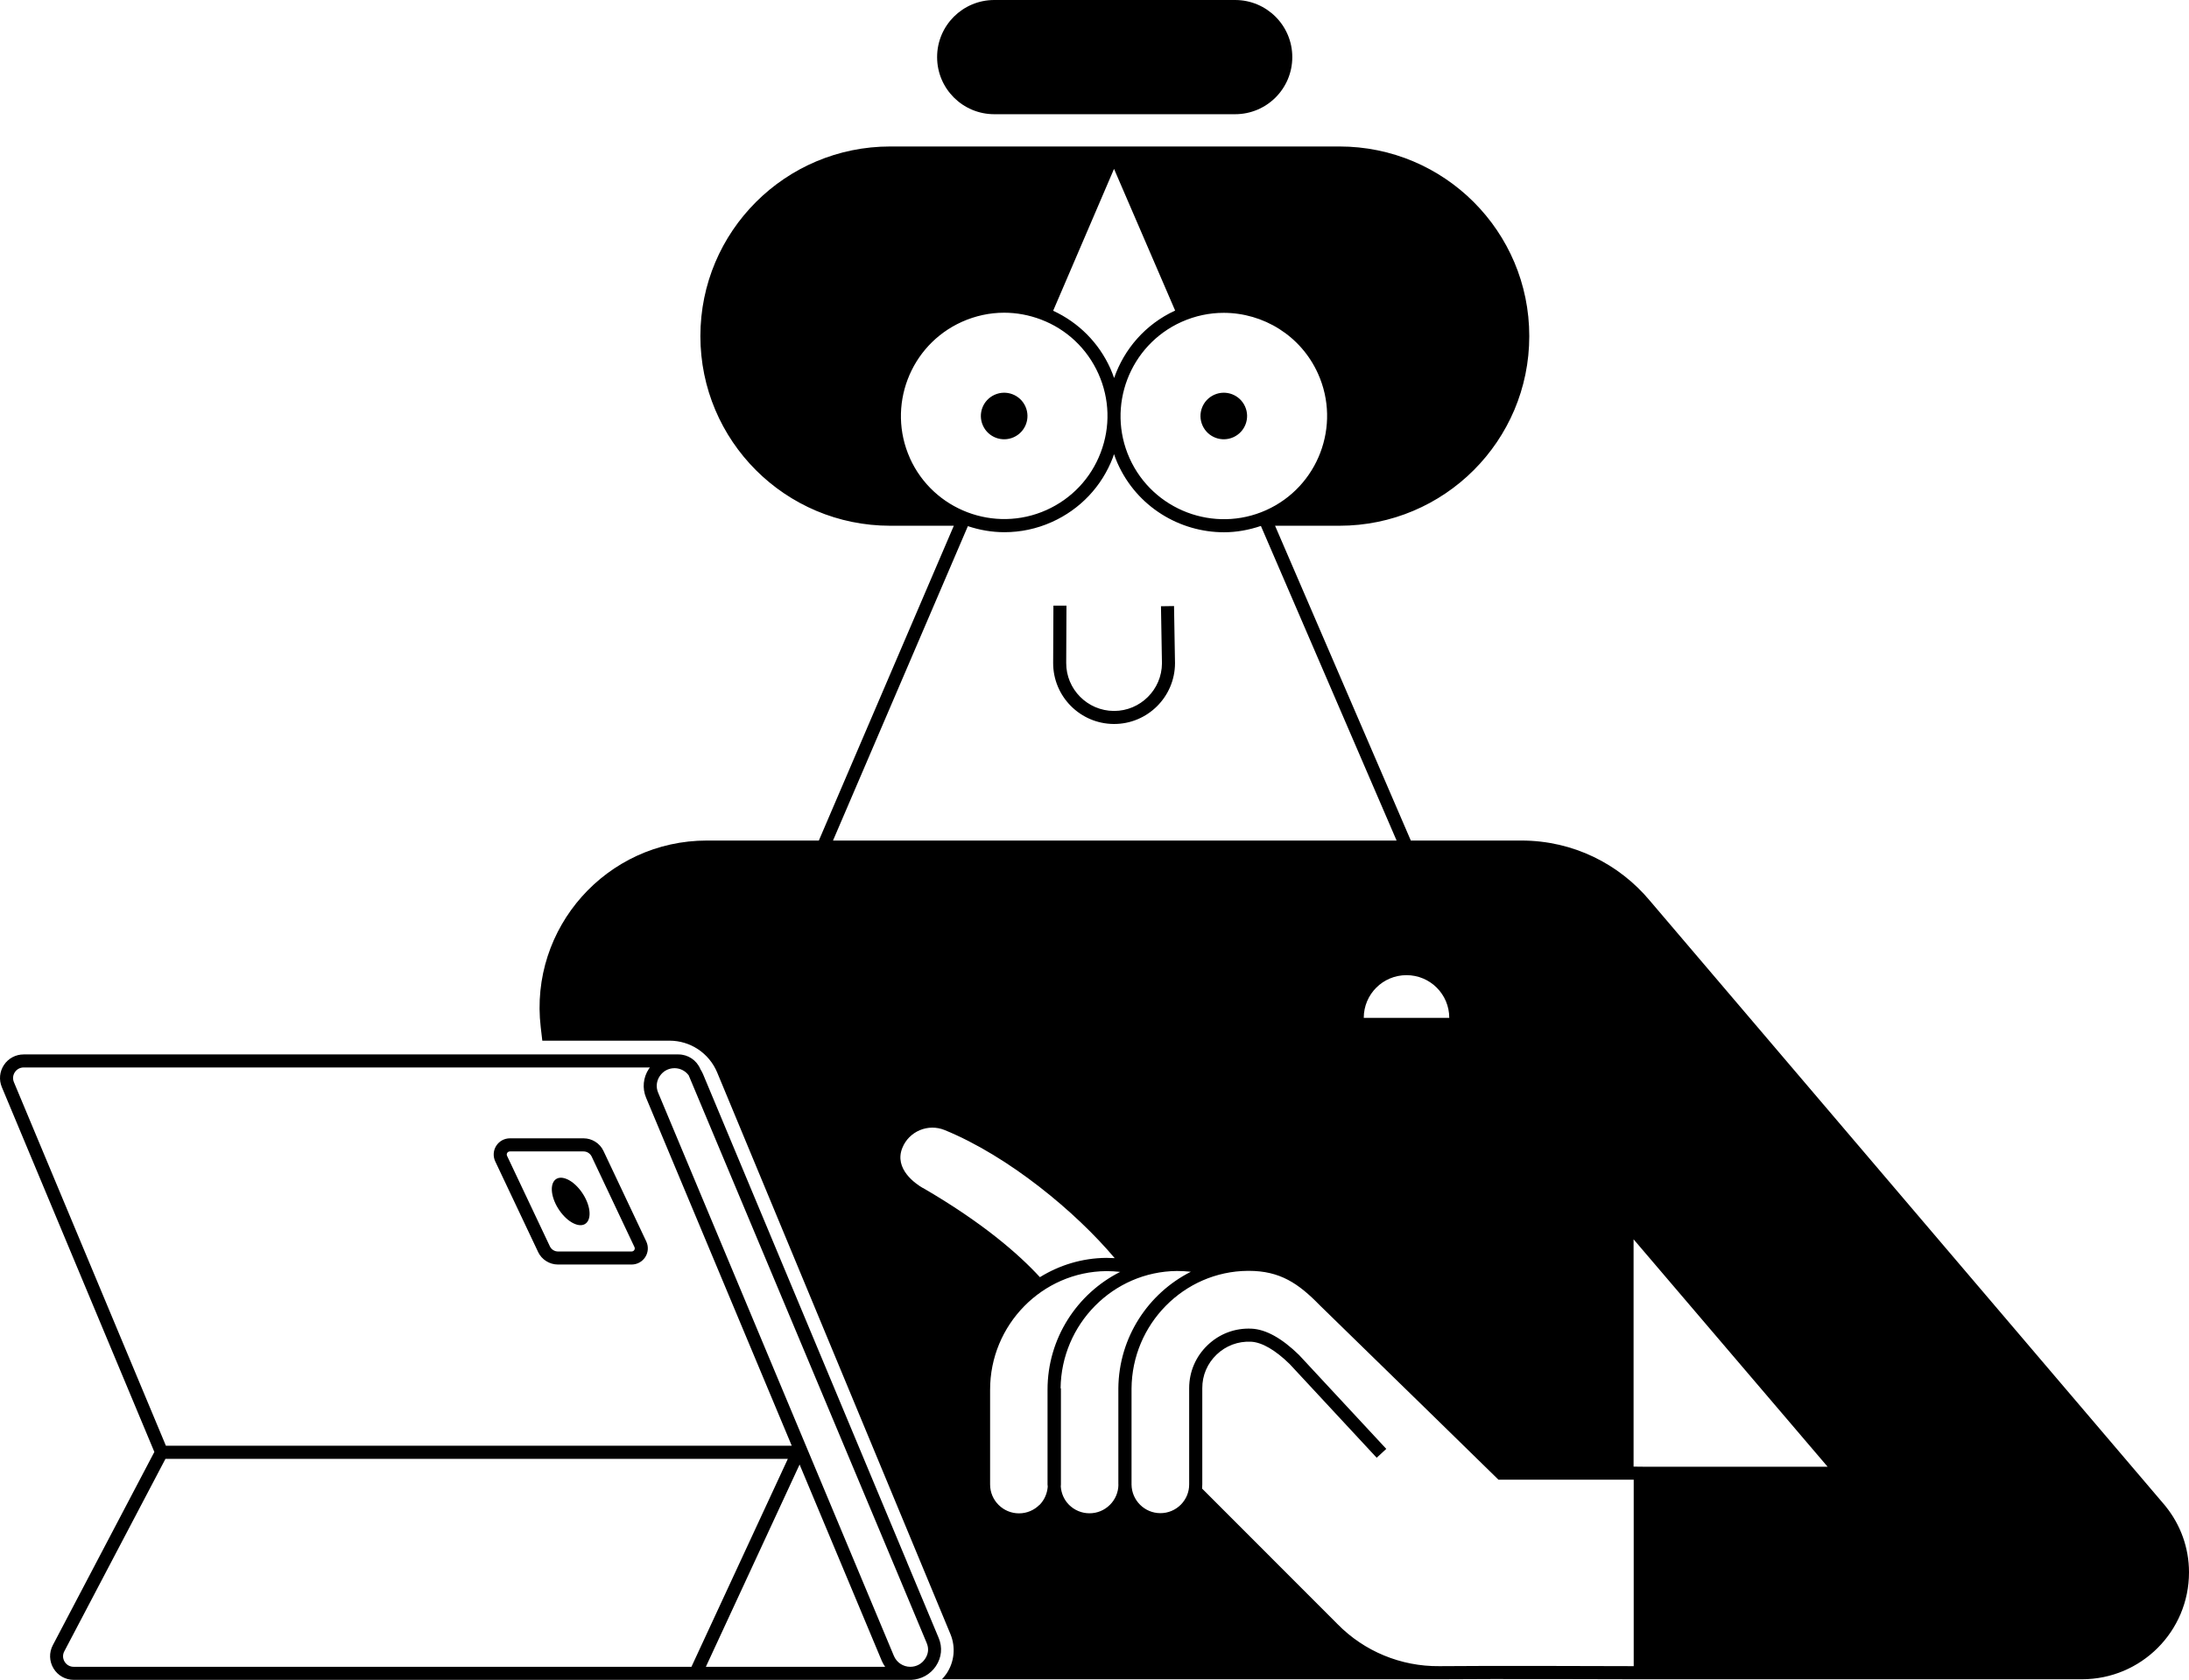 <?xml version="1.0" encoding="UTF-8"?> <svg xmlns="http://www.w3.org/2000/svg" width="1084" height="832" viewBox="0 0 1084 832" fill="none"> <path d="M492.371 56.567H611.634C627.278 56.567 639.947 43.91 639.947 28.283C639.947 12.656 627.278 0 611.634 0H492.371C476.728 0 464.059 12.656 464.059 28.283C464.059 43.91 476.728 56.567 492.371 56.567ZM284.873 606.283C289.883 608.22 292.921 604.733 291.693 598.534C290.432 592.335 285.358 585.748 280.348 583.843C275.339 581.906 272.3 585.393 273.529 591.592C274.789 597.791 279.864 604.378 284.873 606.283ZM266.45 620.069C268.228 623.847 272.107 626.3 276.308 626.3H312.766C315.513 626.3 318.066 624.912 319.553 622.587C321.04 620.263 321.202 617.357 320.038 614.871L298.836 570.024C297.058 566.247 293.18 563.793 288.978 563.793H252.52C249.773 563.793 247.22 565.181 245.733 567.506C244.246 569.831 244.085 572.737 245.248 575.223L266.45 620.037V620.069ZM251.195 570.993C251.357 570.735 251.777 570.283 252.52 570.283H288.978C290.691 570.283 292.242 571.284 292.986 572.801L314.188 617.648C314.511 618.326 314.253 618.874 314.091 619.133C313.929 619.391 313.509 619.843 312.766 619.843H276.308C274.595 619.843 273.044 618.842 272.301 617.292L251.098 572.478C250.775 571.8 251.034 571.251 251.195 570.993ZM574.918 300.3L575.403 328.551C575.338 341.563 564.705 352.12 551.712 352.12H551.583C538.525 352.056 527.924 341.369 527.989 328.325L528.118 299.977H521.654L521.525 328.293C521.46 344.92 534.905 358.481 551.55 358.578H551.712C568.26 358.578 581.803 345.146 581.867 328.519L581.382 300.171L574.918 300.268V300.3ZM449.062 773.432L448.771 772.754L348.125 531.958C347.769 531.086 347.284 530.279 346.799 529.504V529.44C344.957 525.081 340.691 522.24 335.972 522.24H11.7C7.789 522.24 4.137 524.177 1.971 527.438C-0.194 530.699 -0.615 534.799 0.904 538.416L76.438 719.125L26.147 814.856C24.24 818.504 24.369 822.798 26.502 826.35C28.636 829.869 32.385 832 36.522 832H451.26C456.172 831.806 460.697 829.32 463.445 825.22C466.289 820.958 466.806 815.953 464.834 811.24L449.03 773.432H449.062ZM6.884 535.962C6.205 534.315 6.367 532.507 7.369 531.022C8.371 529.537 9.954 528.697 11.732 528.697H321.848C321.686 528.923 321.492 529.149 321.331 529.375C318.487 533.637 317.969 538.964 319.941 543.678L392.081 716.058H82.158L6.884 535.962ZM342.436 825.543H36.489C34.615 825.543 32.967 824.606 31.997 823.024C31.027 821.41 30.963 819.537 31.835 817.891L81.932 722.548H390.141L342.404 825.543H342.436ZM349.547 825.543L395.959 725.357L436.683 822.637C437.136 823.702 437.685 824.639 438.331 825.543H349.547ZM458.079 821.636C456.431 824.122 453.748 825.543 450.775 825.543C447.22 825.543 444.052 823.412 442.662 820.151L325.92 541.192C324.757 538.448 325.048 535.445 326.728 532.959C328.409 530.473 331.059 529.052 334.033 529.052C336.845 529.052 339.43 530.409 341.046 532.604L443.826 777.726L458.887 813.726C460.051 816.47 459.76 819.15 458.079 821.636ZM1072.49 746.149H1072.53L1072.2 745.762C1072.04 745.568 1071.85 745.342 1071.69 745.148L816.967 446.043C801.841 427.962 779.12 416.307 753.36 416.307H698.641L631.415 260.393H663.283C715.222 260.393 757.303 218.356 757.303 166.471C757.303 114.586 715.222 72.549 663.283 72.549H440.852C388.913 72.549 346.832 114.586 346.832 166.471C346.832 218.356 388.913 260.393 440.852 260.393H472.333L405.494 416.307H350.064C300.452 416.307 261.958 459.571 267.776 508.809L268.551 515.427H331.512C341.887 515.427 351.13 521.594 355.138 531.151L470.652 809.335C473.335 815.792 472.624 823.121 468.713 828.933C468.034 829.934 467.258 830.838 466.45 831.709H711.731C712.087 831.709 712.475 831.709 712.83 831.709C737.362 831.451 811.473 831.709 812.216 831.709H1030.99C1060.28 831.709 1084 808.011 1084 778.759C1084 766.425 1079.7 755.125 1072.53 746.182L1072.49 746.149ZM717.646 504.127H675.338C675.338 492.439 684.808 482.979 696.508 482.979C708.208 482.979 717.678 492.439 717.678 504.127H717.646ZM605.978 154.945C625.532 154.945 644.214 166.18 652.714 185.133C664.252 210.833 652.714 241.118 626.987 252.677C601.26 264.203 570.943 252.677 559.372 226.977C547.834 201.276 559.372 170.991 585.099 159.432C591.887 156.398 598.965 154.945 605.978 154.945ZM551.647 83.591L581.932 153.815C567.161 160.627 556.657 172.928 551.712 187.231C551.163 185.649 550.549 184.067 549.87 182.518C544.117 169.732 534.13 159.755 521.525 153.911L551.68 83.623L551.647 83.591ZM450.613 226.944C439.075 201.244 450.613 170.959 476.34 159.4C483.031 156.398 490.141 154.88 497.252 154.88C503.393 154.88 509.534 156.01 515.448 158.238C528.215 163.081 538.331 172.638 543.923 185.068C549.514 197.531 549.934 211.414 545.054 224.168C540.206 236.921 530.639 247.027 518.196 252.612C492.468 264.139 462.152 252.612 450.581 226.912L450.613 226.944ZM479.282 260.587C485.099 262.524 491.176 263.59 497.381 263.59C505.267 263.59 513.251 261.976 520.878 258.553C534.905 252.257 545.668 240.892 551.13 226.525C551.324 226.008 551.453 225.459 551.647 224.91C552.197 226.492 552.779 228.074 553.49 229.624C563.057 250.966 584.13 263.622 606.14 263.622C612.249 263.622 618.389 262.524 624.401 260.49L691.596 416.307H412.507L479.282 260.62V260.587ZM618.196 623.007H617.872C617.872 623.007 618.002 623.007 618.034 623.007C618.099 623.007 618.131 623.007 618.163 623.007H618.196ZM456.98 588.396C453.522 586.394 442.565 579 446.864 568.475C448.48 564.503 451.551 561.436 455.494 559.757C459.437 558.111 463.8 558.078 467.775 559.693C499.547 572.672 532.772 600.277 552.003 623.136C550.613 623.072 549.223 623.007 547.834 623.007C535.81 623.104 524.595 626.623 514.964 632.564C504.556 621.231 486.715 605.605 456.98 588.331V588.396ZM514.737 745.342C512.022 748.054 508.435 749.539 504.621 749.539C496.735 749.539 490.303 743.147 490.303 735.269V688.356C490.238 656.198 516.095 629.82 547.898 629.561C550.193 629.561 552.455 629.691 554.718 629.949C533.419 640.668 518.713 662.849 518.745 688.356V735.269C518.777 735.624 518.81 735.979 518.842 736.302C518.583 739.724 517.194 742.921 514.77 745.374L514.737 745.342ZM539.753 755.964H539.721C539.721 755.964 539.818 755.964 539.883 755.964C539.85 755.964 539.786 755.964 539.753 755.964ZM549.644 745.31C546.929 748.022 543.341 749.507 539.527 749.507C535.713 749.507 532.126 748.022 529.411 745.342C526.954 742.888 525.565 739.692 525.306 736.269C525.306 735.914 525.371 735.591 525.371 735.236V687.613H525.209C525.565 655.778 551.227 629.787 582.805 629.497C585.132 629.497 587.426 629.626 589.721 629.884C568.648 640.507 554.039 662.365 553.813 687.581V687.807C553.813 687.807 553.813 688.097 553.813 688.259V735.172C553.813 735.172 553.845 735.269 553.845 735.333C553.813 739.078 552.326 742.63 549.676 745.278L549.644 745.31ZM808.952 825.22C794.31 825.155 734.356 824.994 712.733 825.22C693.761 825.413 675.565 817.858 662.41 804.459L595.28 737.27C595.345 736.592 595.377 735.882 595.377 735.172V687.549C595.345 681.22 597.866 675.312 602.488 670.889C607.077 666.498 613.121 664.237 619.488 664.528C624.886 664.786 631.544 668.628 638.654 675.602L681.738 721.999L686.489 717.608L643.276 671.082C634.776 662.785 626.857 658.394 619.779 658.071C611.602 657.683 603.91 660.589 598.027 666.207C592.145 671.825 588.881 679.412 588.881 687.516V735.139C588.913 738.949 587.426 742.533 584.744 745.245C582.029 747.957 578.441 749.443 574.627 749.443C566.806 749.443 560.439 743.114 560.342 735.301C560.342 735.236 560.342 735.204 560.342 735.139V687.775C560.536 655.843 586.263 629.691 617.905 629.432C618.066 629.432 618.228 629.432 618.389 629.432C633.871 629.432 643.018 635.664 653.522 646.447L708.661 700.237L742.048 732.879H809.016V825.188L808.952 825.22ZM814.802 726.454L808.952 726.39V613.805L905.041 726.454H814.802ZM507.788 201.309C505.17 195.497 498.351 192.914 492.533 195.529C486.715 198.144 484.13 204.957 486.748 210.769C489.366 216.58 496.185 219.163 502.003 216.548C507.821 213.933 510.406 207.12 507.788 201.309ZM610.762 216.548C616.579 213.933 619.165 207.12 616.547 201.309C613.929 195.497 607.11 192.914 601.292 195.529C595.474 198.144 592.888 204.957 595.506 210.769C598.124 216.58 604.944 219.163 610.762 216.548Z" fill="black"></path> </svg> 